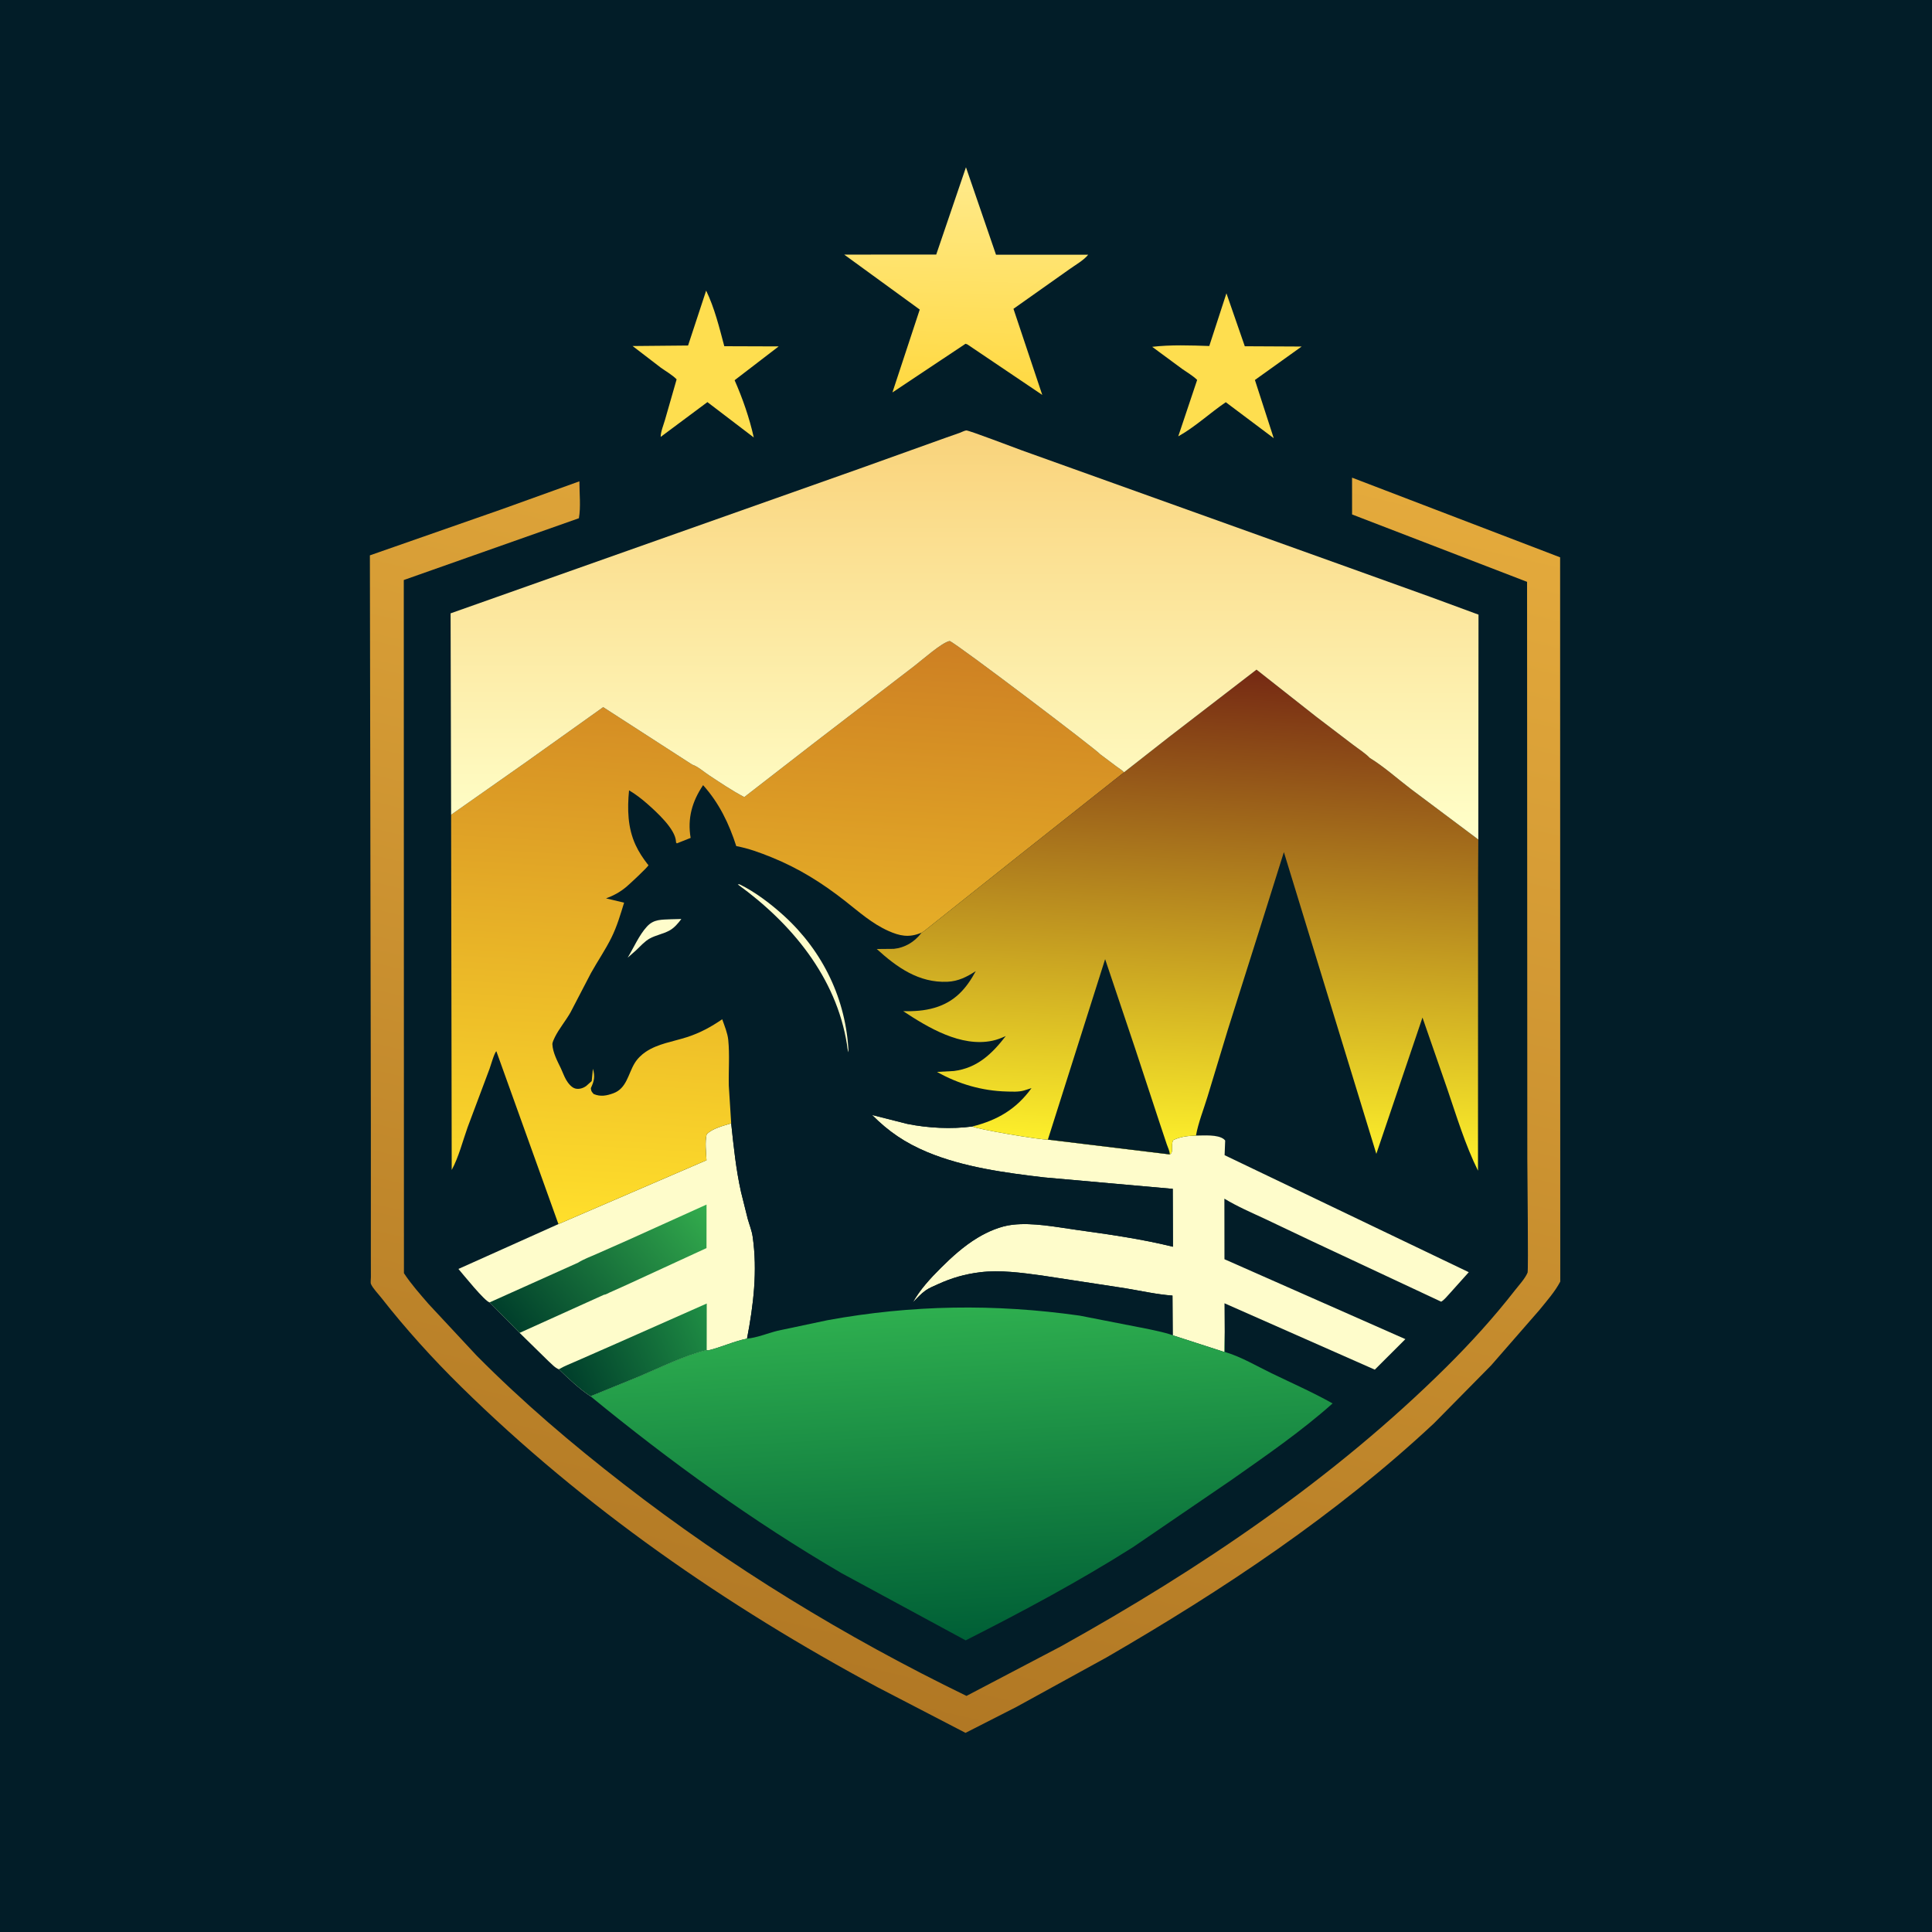 <svg version="1.1" xmlns="http://www.w3.org/2000/svg" style="display: block;" viewBox="0 0 2048 2048" width="1024" height="1024">
<defs>
	<linearGradient id="Gradient1" gradientUnits="userSpaceOnUse" x1="1019.79" y1="413.097" x2="1026.61" y2="183.077">
		<stop class="stop0" offset="0" stop-opacity="1" stop-color="rgb(255,217,66)"/>
		<stop class="stop1" offset="1" stop-opacity="1" stop-color="rgb(255,234,139)"/>
	</linearGradient>
	<linearGradient id="Gradient2" gradientUnits="userSpaceOnUse" x1="603.134" y1="1467.48" x2="754.37" y2="1403.39">
		<stop class="stop0" offset="0" stop-opacity="1" stop-color="rgb(0,62,43)"/>
		<stop class="stop1" offset="1" stop-opacity="1" stop-color="rgb(31,141,68)"/>
	</linearGradient>
	<linearGradient id="Gradient3" gradientUnits="userSpaceOnUse" x1="551.206" y1="1419.39" x2="737.211" y2="1265">
		<stop class="stop0" offset="0" stop-opacity="1" stop-color="rgb(0,62,43)"/>
		<stop class="stop1" offset="1" stop-opacity="1" stop-color="rgb(51,172,77)"/>
	</linearGradient>
	<linearGradient id="Gradient4" gradientUnits="userSpaceOnUse" x1="832.783" y1="1789.76" x2="1146.31" y2="441.629">
		<stop class="stop0" offset="0" stop-opacity="1" stop-color="rgb(177,120,36)"/>
		<stop class="stop1" offset="1" stop-opacity="1" stop-color="rgb(228,170,60)"/>
	</linearGradient>
	<linearGradient id="Gradient5" gradientUnits="userSpaceOnUse" x1="1033.37" y1="1736.52" x2="1013.37" y2="1384.42">
		<stop class="stop0" offset="0" stop-opacity="1" stop-color="rgb(0,95,54)"/>
		<stop class="stop1" offset="1" stop-opacity="1" stop-color="rgb(46,175,79)"/>
	</linearGradient>
	<linearGradient id="Gradient6" gradientUnits="userSpaceOnUse" x1="844.546" y1="669.514" x2="806.992" y2="1308.69">
		<stop class="stop0" offset="0" stop-opacity="1" stop-color="rgb(205,127,35)"/>
		<stop class="stop1" offset="1" stop-opacity="1" stop-color="rgb(255,223,43)"/>
	</linearGradient>
	<linearGradient id="Gradient7" gradientUnits="userSpaceOnUse" x1="1272.52" y1="706.561" x2="1242.65" y2="1223.15">
		<stop class="stop0" offset="0" stop-opacity="1" stop-color="rgb(117,41,19)"/>
		<stop class="stop1" offset="1" stop-opacity="1" stop-color="rgb(255,242,43)"/>
	</linearGradient>
	<linearGradient id="Gradient8" gradientUnits="userSpaceOnUse" x1="1022.27" y1="457.999" x2="1021.9" y2="884.533">
		<stop class="stop0" offset="0" stop-opacity="1" stop-color="rgb(249,211,123)"/>
		<stop class="stop1" offset="1" stop-opacity="1" stop-color="rgb(255,255,201)"/>
	</linearGradient>
</defs>
<path transform="translate(0,0)" fill="rgb(2,29,40)" d="M -0 -0 L 2048 0 L 2048 2048 L -0 2048 L -0 -0 z"/>
<path transform="translate(0,0)" fill="rgb(254,222,79)" d="M 1300.07 310.917 L 1319.53 367.036 L 1379.79 367.341 L 1330.26 402.796 L 1350.21 464.508 L 1299.38 426.359 C 1282.42 437.903 1266.93 452.544 1249 462.543 L 1269.04 402.733 C 1264.67 398.369 1258.3 394.751 1253.24 391.143 L 1221.37 367.647 C 1240.67 365.336 1262.41 366.115 1281.88 366.777 L 1300.07 310.917 z"/>
<path transform="translate(0,0)" fill="rgb(254,222,79)" d="M 748.547 308.058 C 757.435 326.401 762.547 347.337 767.781 366.997 L 825.448 367.196 L 778.721 403.046 C 787.231 422.38 794.442 443.08 799.02 463.719 L 749.887 426.251 L 700.356 463.135 C 700.263 457.85 703.438 450.293 704.902 445.14 L 717.251 402.127 C 712.696 397.422 705.864 393.599 700.5 389.756 L 670.591 366.808 L 729.386 366.258 L 748.547 308.058 z"/>
<path transform="translate(0,0)" fill="url(#Gradient1)" d="M 1023.96 177.296 L 1055.81 270.02 L 1153.5 270 C 1149.13 275.781 1139.04 281.435 1133.14 285.749 L 1074.31 327.353 L 1104.84 418.617 L 1025.46 365.102 L 1023.5 364.404 L 946.002 416.013 L 974.967 328.147 L 894.899 269.884 L 992.438 269.84 L 1023.96 177.296 z"/>
<path transform="translate(0,0)" fill="rgb(254,252,203)" d="M 775.087 1190.78 C 777.676 1215.09 780.167 1239.7 785.519 1263.58 L 792.69 1292.33 C 794.497 1298.69 796.918 1304.36 797.87 1311 C 803.058 1347.2 798.742 1383.38 791.863 1419.01 C 777.903 1421.8 764.525 1428.19 750.6 1431.52 L 749.127 1431.25 C 724.612 1437.29 700.319 1449.58 677.065 1459.35 L 625.995 1480.14 C 614.391 1472.48 602.412 1461.26 592.393 1451.49 C 588.4 1450.08 584.483 1445.62 581.265 1442.74 L 550.815 1412.9 L 519.008 1380.59 C 513.954 1379.62 490.974 1350.99 485.956 1345.14 L 591.961 1297.58 L 748.9 1229.92 C 748.506 1221.39 747.09 1210.77 749.06 1202.5 C 754.934 1196.1 766.838 1193.42 775.087 1190.78 z"/>
<path transform="translate(0,0)" fill="url(#Gradient2)" d="M 592.393 1451.49 C 598.488 1447.9 605.528 1445.3 612.011 1442.39 L 653.054 1424.36 L 749.175 1381.79 L 749.127 1431.25 C 724.612 1437.29 700.319 1449.58 677.065 1459.35 L 625.995 1480.14 C 614.391 1472.48 602.412 1461.26 592.393 1451.49 z"/>
<path transform="translate(0,0)" fill="url(#Gradient3)" d="M 612.736 1338.5 C 618.722 1334.73 625.757 1332.19 632.227 1329.32 L 665.926 1314.42 L 748.963 1276.89 L 748.925 1323.03 L 663.939 1362.17 L 646.221 1370.12 C 644.648 1370.81 641.881 1372.51 640.184 1372.51 L 550.815 1412.9 L 519.008 1380.59 L 612.736 1338.5 z"/>
<path transform="translate(0,0)" fill="rgb(254,252,203)" d="M 1243.13 1415.47 L 1242.88 1373.38 C 1226.26 1372.17 1209.46 1368.36 1193 1365.63 L 1104.32 1352.07 C 1083.08 1349.18 1060.25 1346.01 1038.86 1348.64 C 1022.83 1350.61 1008.83 1354.66 994.154 1361.35 C 989.789 1363.34 985.034 1365.22 981.108 1368 C 976.209 1371.47 971.893 1376.35 967.647 1380.58 C 975.369 1366.85 986.153 1355.21 997.255 1344.13 C 1009.05 1332.36 1021.78 1320.88 1036.07 1312.22 C 1047.09 1305.54 1060.41 1299.77 1073.29 1298.29 C 1095.07 1295.79 1119.27 1300.66 1140.9 1303.68 C 1174.92 1308.42 1210 1313.32 1243.35 1321.6 L 1243.24 1285.34 C 1243.23 1282.31 1243.22 1260.29 1243.15 1260.23 C 1242.89 1259.97 1242.42 1260.17 1242.05 1260.14 L 1106.79 1248.09 C 1065.66 1243.25 1021.1 1237.28 982.638 1221.15 C 959.572 1211.47 942.05 1199.62 924.415 1181.92 L 961.781 1191.38 C 983.891 1195.82 1008.53 1197.11 1030.88 1194.09 C 1035.89 1197.13 1103.05 1208.41 1110.79 1208.04 L 1240.04 1223.72 C 1244.64 1221.77 1240.71 1212.99 1243.77 1208.5 C 1251.55 1204.83 1259.3 1204.05 1267.78 1203.76 C 1275.89 1203.77 1290.96 1202.35 1297.5 1207.7 L 1298.74 1209 L 1298.13 1224.54 L 1556.96 1348.58 L 1536.83 1371.03 C 1534.09 1373.91 1531.14 1377.85 1527.71 1379.84 L 1392.19 1316.39 L 1341.19 1292.18 C 1326.66 1285.4 1311.62 1278.95 1297.9 1270.63 L 1297.98 1334.83 L 1489.75 1419.53 L 1457.34 1451.89 L 1298.02 1381.53 L 1298.22 1411.75 L 1298.02 1433.23 L 1243.13 1415.47 z"/>
<path transform="translate(0,0)" fill="url(#Gradient4)" d="M 1433.23 506.325 L 1653.79 590.785 L 1653.95 1358.53 C 1648.3 1369.37 1639.39 1379.31 1631.72 1388.82 L 1580.68 1447.34 L 1520.27 1508.6 C 1416.2 1605.94 1296.25 1685.48 1173.3 1756.74 L 1077.58 1809.34 L 1023.49 1836.91 L 930.264 1788.53 C 769.586 1702.27 619.12 1598.06 488.837 1470 C 458.83 1440.5 429.982 1408.63 404.039 1375.5 C 400.817 1371.38 395.109 1365.57 393.178 1360.99 C 392.625 1359.67 393.166 1355.63 393.162 1353.94 L 393.122 1330.94 L 393.132 1194.51 L 392.096 588.702 L 532.753 539.535 L 614.187 510.218 C 614.154 522.423 615.807 537.511 613.643 549.355 L 428.028 614.847 L 428.196 1349.62 C 435.796 1361.21 445.374 1371.96 454.437 1382.44 L 505.366 1437.11 C 554.386 1486.53 606.17 1530.59 661.141 1573.21 C 774.212 1660.87 895.858 1735.21 1024.52 1797.74 L 1124.65 1745.2 C 1271.84 1663.31 1413.77 1567.67 1533.65 1448.65 C 1559.02 1423.45 1583.59 1396.4 1605.57 1368.18 C 1609.95 1362.56 1616.59 1355.46 1619.3 1349.02 C 1620.25 1346.76 1619.03 1239.17 1619.02 1228.3 L 1618.76 616.778 L 1433.26 545.339 L 1433.23 506.325 z"/>
<path transform="translate(0,0)" fill="rgb(2,29,40)" d="M 775.087 1190.78 L 772.567 1150.88 C 772.21 1134.96 773.563 1118.09 771.97 1102.32 C 771.242 1095.11 767.964 1087.28 765.57 1080.45 C 753.681 1088.62 742.035 1094.95 728.303 1099.39 C 713.832 1104.07 697.446 1106.3 684.615 1114.92 C 679.862 1118.12 675.545 1122.34 672.6 1127.27 C 665.834 1138.62 664.191 1153.69 650.381 1158.83 C 643.145 1161.52 636.534 1162.81 629.288 1159.68 C 627.166 1157.17 626.634 1156.89 626.311 1153.5 C 629.904 1145.79 630.93 1141.24 628.5 1132.94 L 627.237 1145.96 L 621.5 1151.12 C 618.248 1153.54 613.716 1154.98 609.668 1153.84 C 605.613 1152.69 602.024 1147.95 600.04 1144.5 C 597.904 1140.79 596.472 1136.49 594.61 1132.61 C 590.865 1124.82 585.916 1115.72 585.548 1106.89 C 585.47 1105.01 587.348 1101.09 588.198 1099.39 C 592.757 1090.26 599.731 1082.09 604.789 1073.11 L 626.452 1031.48 C 633.496 1018.82 641.755 1006.87 648.183 993.855 C 654.057 981.961 657.679 969.504 661.575 956.876 L 642.421 952.298 C 650.65 949.303 657.3 945.649 664.054 940.004 C 667.099 937.459 686.916 919.115 687.34 917.188 C 687.434 916.762 686.802 916.502 686.535 916.158 C 681.529 909.686 677.124 903.07 673.698 895.616 C 665.26 877.26 664.936 857.544 666.819 837.776 C 673.587 841.749 680.12 846.79 686.007 851.97 C 696 860.765 715.85 878.711 716.558 891.938 C 716.64 893.475 716.341 892.705 717.5 894.018 L 732.106 888.21 C 728.557 867.434 733.698 849.51 745.319 832.296 C 762.28 851.222 772.755 872.913 780.474 896.916 C 793.266 899.233 805.565 903.794 817.58 908.641 C 846.614 920.354 871.421 935.9 895.97 955.175 C 910.726 966.762 924.419 979.099 941.747 986.823 C 953.664 992.136 963.166 994.086 975.701 989.152 L 976.91 988.668 L 976.235 989.555 C 969.097 998.672 959.16 1004.6 947.541 1005.82 L 929.396 1005.99 C 950.716 1025.38 973.935 1042.01 1004.26 1040.71 C 1015.78 1040.21 1024.81 1035.6 1034.37 1029.43 C 1024.15 1048.32 1012.01 1061.98 990.773 1068.27 C 979.812 1071.52 968.826 1072.1 957.463 1071.9 C 983.901 1089.36 1018.6 1110.19 1051.91 1103.24 C 1056.94 1102.19 1061.44 1100.34 1066.13 1098.28 C 1051.58 1117.12 1035.92 1132.18 1011.23 1135.3 L 993.263 1136.28 C 1016.04 1149.12 1041.05 1156.39 1067.24 1157.05 C 1073.22 1157.2 1079.73 1157.61 1085.54 1155.96 L 1093.45 1153.45 C 1077.27 1175.84 1057.28 1187.42 1030.88 1194.09 C 1008.53 1197.11 983.891 1195.82 961.781 1191.38 L 924.415 1181.92 C 942.05 1199.62 959.572 1211.47 982.638 1221.15 C 1021.1 1237.28 1065.66 1243.25 1106.79 1248.09 L 1242.05 1260.14 C 1242.42 1260.17 1242.89 1259.97 1243.15 1260.23 C 1243.22 1260.29 1243.23 1282.31 1243.24 1285.34 L 1243.35 1321.6 C 1210 1313.32 1174.92 1308.42 1140.9 1303.68 C 1119.27 1300.66 1095.07 1295.79 1073.29 1298.29 C 1060.41 1299.77 1047.09 1305.54 1036.07 1312.22 C 1021.78 1320.88 1009.05 1332.36 997.255 1344.13 C 986.153 1355.21 975.369 1366.85 967.647 1380.58 C 971.893 1376.35 976.209 1371.47 981.108 1368 C 985.034 1365.22 989.789 1363.34 994.154 1361.35 C 1008.83 1354.66 1022.83 1350.61 1038.86 1348.64 C 1060.25 1346.01 1083.08 1349.18 1104.32 1352.07 L 1193 1365.63 C 1209.46 1368.36 1226.26 1372.17 1242.88 1373.38 L 1243.13 1415.47 C 1235.48 1412.5 1226.58 1411.04 1218.57 1409.12 L 1144.43 1394.61 C 1054.62 1381.89 966.533 1383.15 877.319 1399.44 L 824.298 1410.65 C 814.142 1413.22 802.205 1418.1 791.863 1419.01 C 798.742 1383.38 803.058 1347.2 797.87 1311 C 796.918 1304.36 794.497 1298.69 792.69 1292.33 L 785.519 1263.58 C 780.167 1239.7 777.676 1215.09 775.087 1190.78 z"/>
<path transform="translate(0,0)" fill="rgb(254,252,203)" d="M 711.687 974.435 L 722.271 974.171 C 718.772 978.833 714.73 983.645 709.546 986.459 C 702.957 990.035 695.24 991.291 688.689 994.89 C 683.465 997.759 678.464 1003.34 674.15 1007.45 L 665.37 1015.16 C 671.821 1004.53 677.387 991.376 685.769 982.217 C 693.205 974.093 701.381 975.015 711.687 974.435 z"/>
<path transform="translate(0,0)" fill="rgb(254,252,203)" d="M 782.052 937.5 L 783.855 937.395 C 800.349 945.308 817.656 958.576 831.111 970.848 C 872.389 1008.49 897.023 1059.56 899.51 1115.5 C 898.26 1112.84 898.251 1109.92 897.795 1107.05 C 886.498 1035.84 838.95 978.646 782.052 937.5 z"/>
<path transform="translate(0,0)" fill="url(#Gradient5)" d="M 791.863 1419.01 C 802.205 1418.1 814.142 1413.22 824.298 1410.65 L 877.319 1399.44 C 966.533 1383.15 1054.62 1381.89 1144.43 1394.61 L 1218.57 1409.12 C 1226.58 1411.04 1235.48 1412.5 1243.13 1415.47 L 1298.02 1433.23 L 1298.22 1411.75 L 1298.5 1433.18 L 1299.53 1433.48 C 1315.93 1438.46 1332.35 1448.17 1347.81 1455.67 C 1369.49 1466.18 1391.59 1475.87 1412.6 1487.7 C 1379.25 1517.41 1342.05 1543 1305.56 1568.68 L 1201 1640.08 C 1143.64 1676.39 1084.15 1708.21 1023.64 1738.86 L 892.062 1667.61 C 798.113 1612.76 710.038 1549.03 625.995 1480.14 L 677.065 1459.35 C 700.319 1449.58 724.612 1437.29 749.127 1431.25 L 750.6 1431.52 C 764.525 1428.19 777.903 1421.8 791.863 1419.01 z"/>
<path transform="translate(0,0)" fill="url(#Gradient6)" d="M 864.32 786.524 L 969.41 705.841 C 976.867 700.175 998.638 680.78 1006.74 679.5 C 1014.8 682.7 1163.62 795.655 1166.1 799.412 L 1183.73 812.653 C 1186.15 814.484 1189.6 816.451 1191.53 818.665 L 1080.56 906.636 L 980.058 986.63 C 979.039 987.427 978.038 988.044 976.91 988.668 L 975.701 989.152 C 963.166 994.086 953.664 992.136 941.747 986.823 C 924.419 979.099 910.726 966.762 895.97 955.175 C 871.421 935.9 846.614 920.354 817.58 908.641 C 805.565 903.794 793.266 899.233 780.474 896.916 C 772.755 872.913 762.28 851.222 745.319 832.296 C 733.698 849.51 728.557 867.434 732.106 888.21 L 717.5 894.018 C 716.341 892.705 716.64 893.475 716.558 891.938 C 715.85 878.711 696 860.765 686.007 851.97 C 680.12 846.79 673.587 841.749 666.819 837.776 C 664.936 857.544 665.26 877.26 673.698 895.616 C 677.124 903.07 681.529 909.686 686.535 916.158 C 686.802 916.502 687.434 916.762 687.34 917.188 C 686.916 919.115 667.099 937.459 664.054 940.004 C 657.3 945.649 650.65 949.303 642.421 952.298 L 661.575 956.876 C 657.679 969.504 654.057 981.961 648.183 993.855 C 641.755 1006.87 633.496 1018.82 626.452 1031.48 L 604.789 1073.11 C 599.731 1082.09 592.757 1090.26 588.198 1099.39 C 587.348 1101.09 585.47 1105.01 585.548 1106.89 C 585.916 1115.72 590.865 1124.82 594.61 1132.61 C 596.472 1136.49 597.904 1140.79 600.04 1144.5 C 602.024 1147.95 605.613 1152.69 609.668 1153.84 C 613.716 1154.98 618.248 1153.54 621.5 1151.12 L 627.237 1145.96 L 628.5 1132.94 C 630.93 1141.24 629.904 1145.79 626.311 1153.5 C 626.634 1156.89 627.166 1157.17 629.288 1159.68 C 636.534 1162.81 643.145 1161.52 650.381 1158.83 C 664.191 1153.69 665.834 1138.62 672.6 1127.27 C 675.545 1122.34 679.862 1118.12 684.615 1114.92 C 697.446 1106.3 713.832 1104.07 728.303 1099.39 C 742.035 1094.95 753.681 1088.62 765.57 1080.45 C 767.964 1087.28 771.242 1095.11 771.97 1102.32 C 773.563 1118.09 772.21 1134.96 772.567 1150.88 L 775.087 1190.78 C 766.838 1193.42 754.934 1196.1 749.06 1202.5 C 747.09 1210.77 748.506 1221.39 748.9 1229.92 L 591.961 1297.58 L 526.161 1114.35 C 523.927 1116.11 520.245 1129.5 518.938 1133 L 495.673 1195.03 C 490.466 1209.61 486.204 1226.76 478.831 1240.18 L 478.198 863.671 L 558.03 807.606 L 639.398 749.605 L 733.795 810.522 C 739.471 812.297 746.435 818.411 751.616 821.822 C 763.794 829.839 776.034 838.145 788.946 844.929 L 864.32 786.524 z"/>
<path transform="translate(0,0)" fill="url(#Gradient7)" d="M 1238.96 781.468 L 1331.95 709.847 L 1395.16 759.668 L 1434.32 789.5 C 1440.06 793.9 1447.04 798.247 1452.03 803.442 C 1467.22 812.709 1481.42 825.594 1495.63 836.396 L 1567.08 889.928 L 1566.84 929.641 L 1566.74 1240.98 C 1553.08 1213.47 1543.87 1182.67 1533.91 1153.59 L 1507.88 1078.65 L 1458.97 1223.13 L 1360.97 903.263 L 1338.4 975.081 L 1301.58 1091.45 L 1279.87 1163 C 1275.81 1176.28 1270.24 1190.1 1267.78 1203.76 C 1259.3 1204.05 1251.55 1204.83 1243.77 1208.5 C 1240.71 1212.99 1244.64 1221.77 1240.04 1223.72 L 1110.79 1208.04 C 1103.05 1208.41 1035.89 1197.13 1030.88 1194.09 C 1057.28 1187.42 1077.27 1175.84 1093.45 1153.45 L 1085.54 1155.96 C 1079.73 1157.61 1073.22 1157.2 1067.24 1157.05 C 1041.05 1156.39 1016.04 1149.12 993.263 1136.28 L 1011.23 1135.3 C 1035.92 1132.18 1051.58 1117.12 1066.13 1098.28 C 1061.44 1100.34 1056.94 1102.19 1051.91 1103.24 C 1018.6 1110.19 983.901 1089.36 957.463 1071.9 C 968.826 1072.1 979.812 1071.52 990.773 1068.27 C 1012.01 1061.98 1024.15 1048.32 1034.37 1029.43 C 1024.81 1035.6 1015.78 1040.21 1004.26 1040.71 C 973.935 1042.01 950.716 1025.38 929.396 1005.99 L 947.541 1005.82 C 959.16 1004.6 969.097 998.672 976.235 989.555 L 976.91 988.668 C 978.038 988.044 979.039 987.427 980.058 986.63 L 1080.56 906.636 L 1191.53 818.665 L 1238.96 781.468 z"/>
<path transform="translate(0,0)" fill="rgb(2,29,40)" d="M 1110.79 1208.04 L 1171.48 1016.73 L 1203.24 1111.27 L 1229.81 1192 L 1236.83 1213.02 C 1237.96 1216.24 1239.99 1220.37 1240.04 1223.72 L 1110.79 1208.04 z"/>
<path transform="translate(0,0)" fill="url(#Gradient8)" d="M 478.198 863.671 L 477.645 650.171 L 910.675 496.961 L 1002.66 463.986 L 1017.35 458.833 C 1019.17 458.174 1022.46 456.434 1024.28 456.275 C 1027.01 456.036 1076.34 474.968 1083.35 477.462 L 1424.19 599.658 L 1516.01 632.662 L 1567.28 651.538 L 1567.08 889.928 L 1495.63 836.396 C 1481.42 825.594 1467.22 812.709 1452.03 803.442 C 1447.04 798.247 1440.06 793.9 1434.32 789.5 L 1395.16 759.668 L 1331.95 709.847 L 1238.96 781.468 L 1191.53 818.665 C 1189.6 816.451 1186.15 814.484 1183.73 812.653 L 1166.1 799.412 C 1163.62 795.655 1014.8 682.7 1006.74 679.5 C 998.638 680.78 976.867 700.175 969.41 705.841 L 864.32 786.524 L 788.946 844.929 C 776.034 838.145 763.794 829.839 751.616 821.822 C 746.435 818.411 739.471 812.297 733.795 810.522 L 639.398 749.605 L 558.03 807.606 L 478.198 863.671 z"/>
</svg>